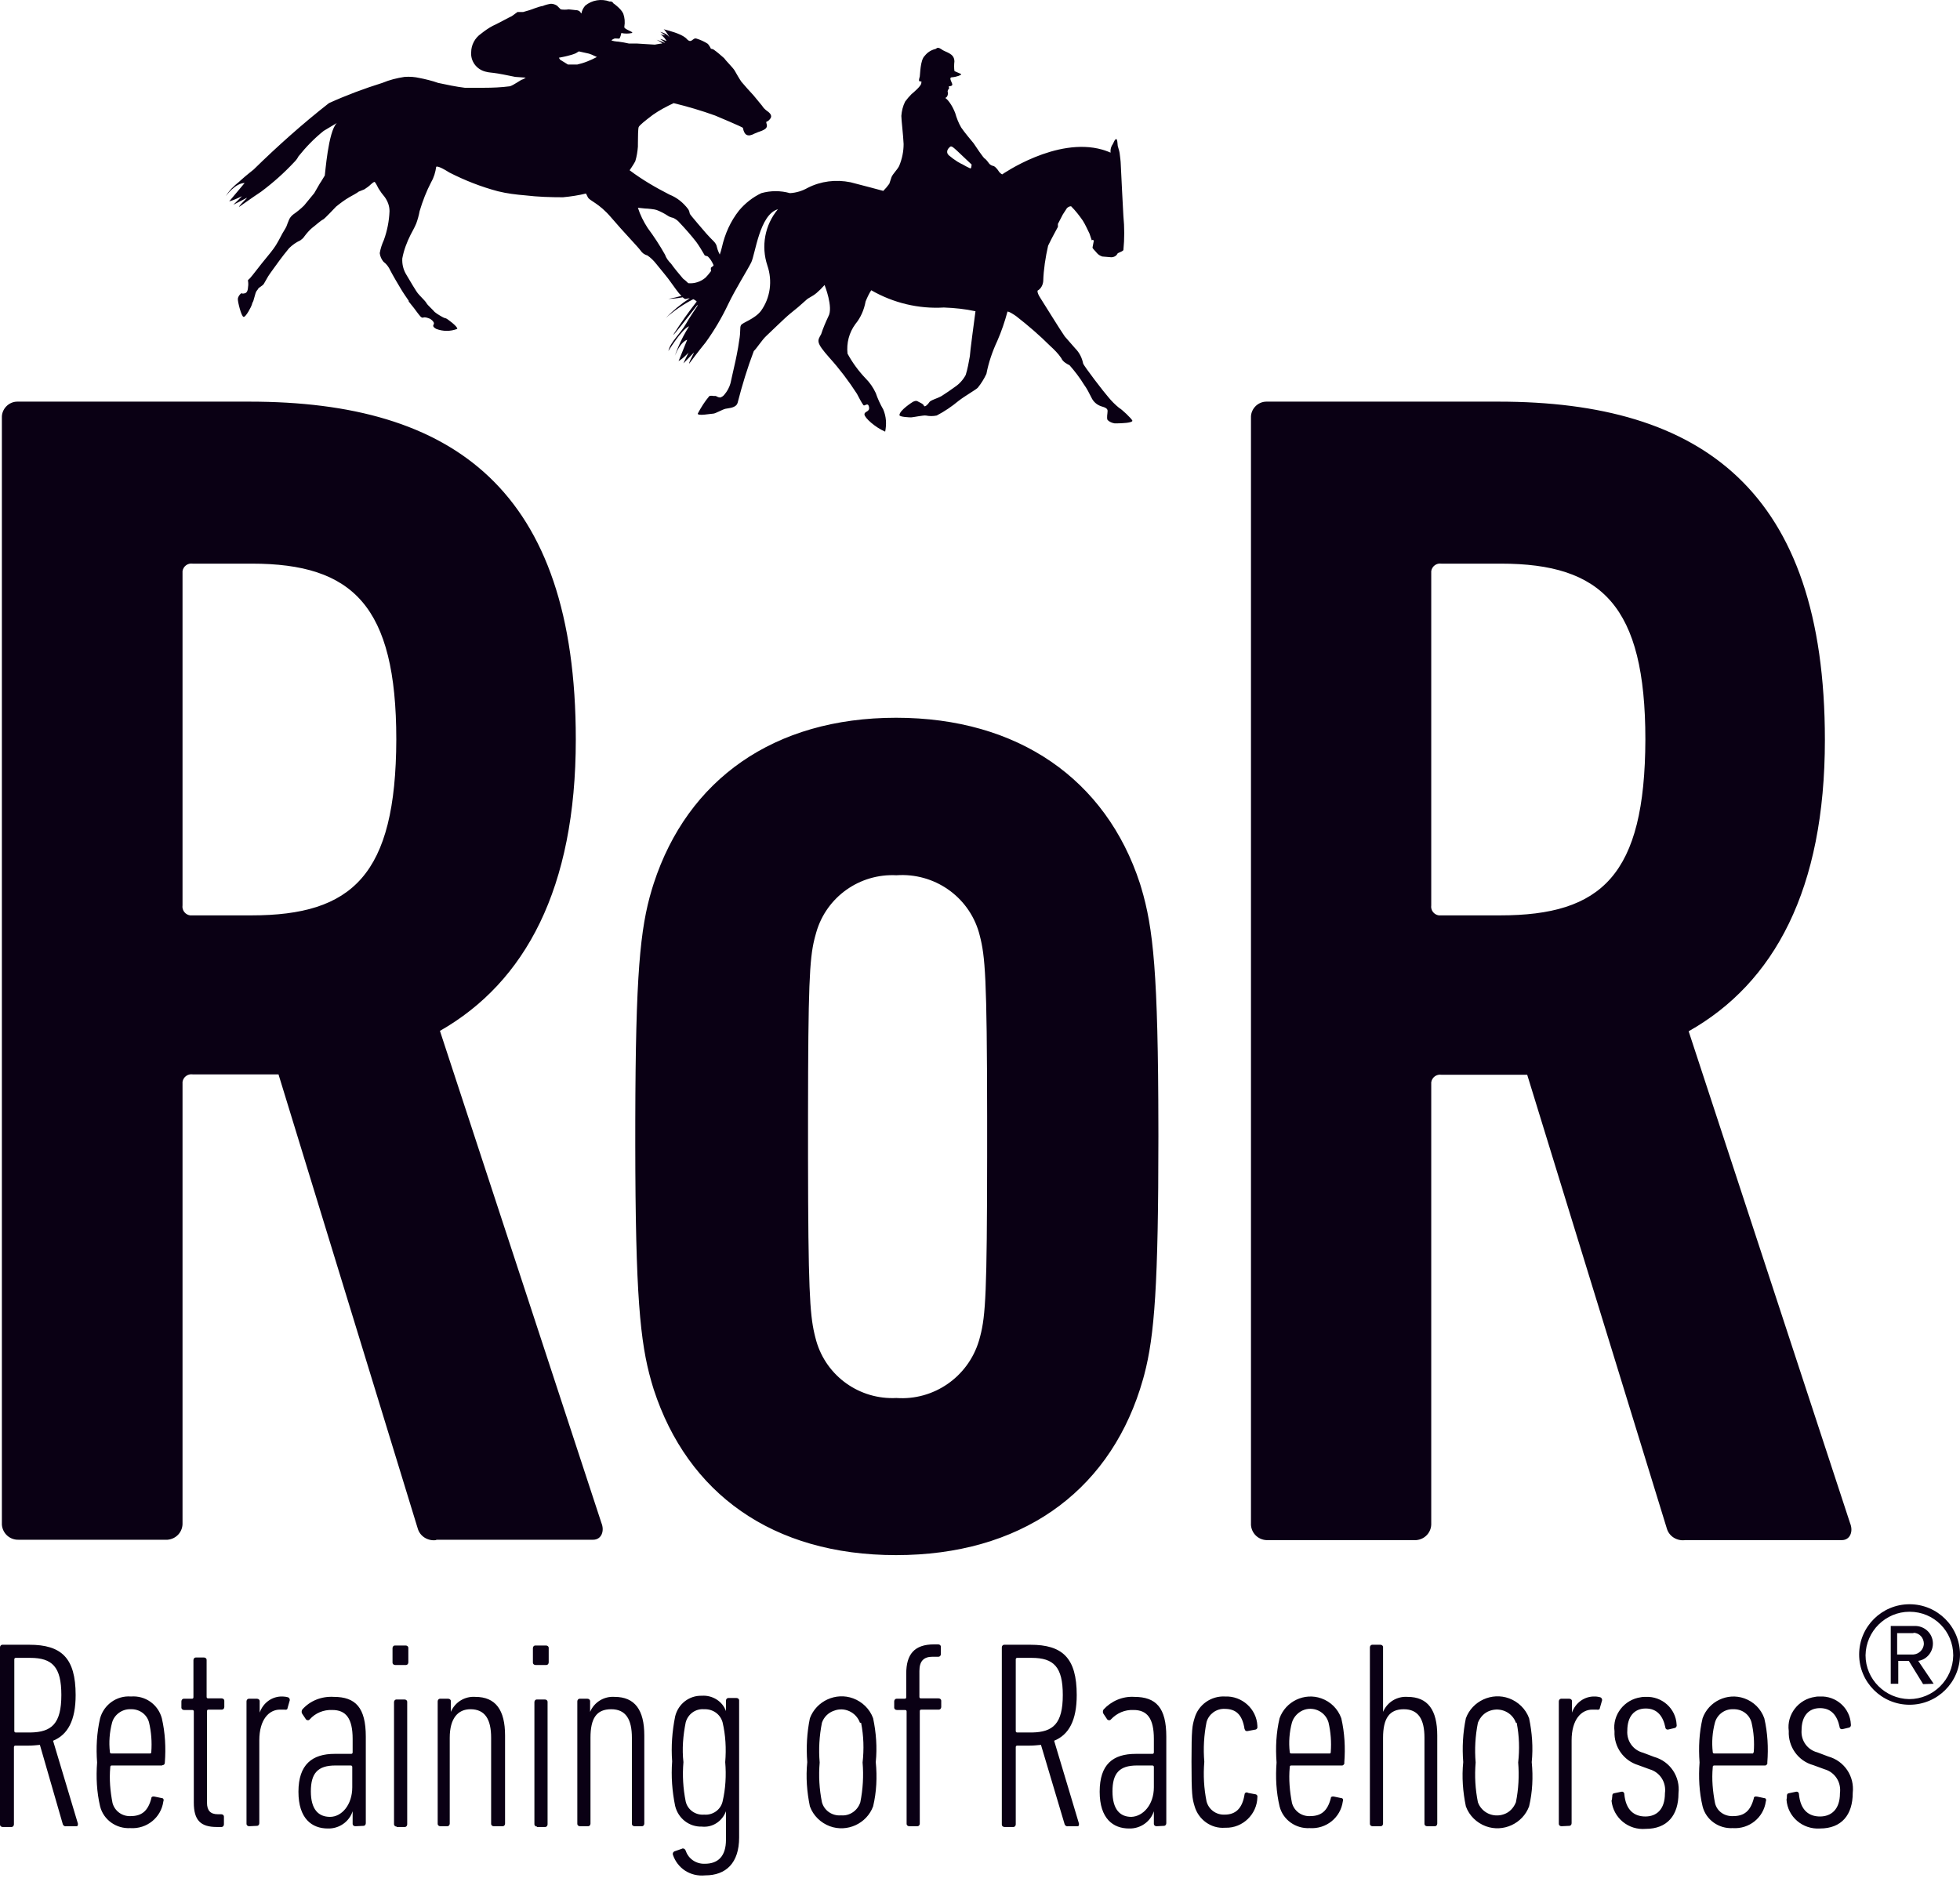 <?xml version="1.0" encoding="UTF-8"?>
<svg width="120px" height="115px" viewBox="0 0 120 115" version="1.1" xmlns="http://www.w3.org/2000/svg" xmlns:xlink="http://www.w3.org/1999/xlink">
    <title>RoR_logo/master</title>
    <g id="RaceShare_UI_design_Desktop" stroke="none" stroke-width="1" fill="none" fill-rule="evenodd">
        <g id="RaceShare_homepage" transform="translate(-684, -6403)" fill="#0A0014">
            <g id="RoR_logo/master" transform="translate(684, 6403)">
                <path d="M54.862,43.955 C62.35,43.955 67.719,47.744 69.793,54.105 L69.87,54.359 C70.607,56.819 70.911,59.583 70.921,69.094 L70.922,69.584 C70.922,78.669 70.686,81.81 70.054,84.198 L69.983,84.456 C69.923,84.669 69.86,84.877 69.793,85.085 C67.742,91.446 62.442,95.235 54.862,95.235 C47.281,95.235 42.097,91.446 40.023,85.085 C39.997,85.002 39.972,84.919 39.947,84.835 L39.873,84.584 C39.188,82.18 38.904,79.29 38.894,70.096 L38.895,68.639 C38.913,59.672 39.19,56.876 39.904,54.487 L39.983,54.232 C39.996,54.19 40.009,54.148 40.023,54.105 C42.097,47.744 47.373,43.955 54.862,43.955 Z M15.276,24.596 C27.765,24.596 35.253,29.993 35.253,45.287 C35.253,54.404 32.166,60.145 26.935,63.131 L36.82,93.26 C37.028,93.765 36.82,94.293 36.313,94.293 L26.705,94.293 L26.705,94.316 C26.198,94.385 25.714,94.087 25.576,93.605 L17.051,65.794 L11.797,65.794 C11.498,65.749 11.221,65.955 11.175,66.254 L11.175,93.26 C11.198,93.788 10.806,94.248 10.253,94.293 L1.152,94.293 C0.622,94.316 0.161,93.926 0.115,93.375 L0.115,25.583 C0.092,25.055 0.53,24.596 1.06,24.596 L15.276,24.596 Z M91.751,24.596 C104.194,24.596 111.728,30.039 111.728,45.31 C111.728,54.45 108.641,60.191 103.387,63.154 L113.272,93.283 C113.479,93.788 113.272,94.316 112.765,94.316 L103.18,94.316 C102.673,94.385 102.189,94.087 102.051,93.605 L93.502,65.817 L88.249,65.817 C87.949,65.771 87.673,65.978 87.627,66.277 L87.627,93.283 C87.65,93.811 87.258,94.271 86.705,94.316 L77.627,94.316 C77.097,94.339 76.636,93.949 76.59,93.398 L76.59,25.583 C76.567,25.055 77.005,24.596 77.535,24.596 L91.751,24.596 Z M54.885,53.6 C52.627,53.485 50.599,54.932 49.977,57.091 C49.946,57.196 49.918,57.298 49.891,57.402 L49.859,57.528 C49.56,58.755 49.478,60.392 49.471,68.324 L49.471,70.889 C49.48,78.821 49.578,80.458 49.865,81.685 L49.895,81.811 L49.927,81.935 C49.943,81.997 49.96,82.059 49.977,82.122 C50.599,84.281 52.627,85.728 54.885,85.613 C57.166,85.774 59.263,84.327 59.931,82.122 C59.943,82.08 59.955,82.039 59.967,81.997 L60.017,81.811 C60.342,80.563 60.43,79.094 60.437,70.889 L60.437,68.324 C60.428,59.845 60.316,58.559 59.981,57.278 L59.948,57.153 C59.942,57.133 59.937,57.112 59.931,57.091 C59.286,54.886 57.189,53.439 54.885,53.6 Z M11.175,34.976 L11.175,55.437 C11.129,55.736 11.336,56.012 11.636,56.057 L15.392,56.057 C21.567,56.057 24.24,53.6 24.263,45.287 C24.263,37.089 21.59,34.517 15.415,34.517 L11.797,34.517 C11.498,34.471 11.221,34.677 11.175,34.976 Z M87.627,34.976 L87.627,55.437 C87.581,55.736 87.788,56.012 88.088,56.057 L91.843,56.057 C98.065,56.057 100.714,53.6 100.737,45.287 C100.737,37.089 98.065,34.517 91.889,34.517 L88.249,34.517 C87.949,34.471 87.673,34.677 87.627,34.976 Z M35.829,0.345 C36.244,0.001 36.82,-0.091 37.327,0.093 C37.419,0.07 37.512,0.116 37.558,0.208 C37.558,0.208 37.696,0.299 37.765,0.368 C37.926,0.506 38.065,0.644 38.157,0.828 C38.249,1.08 38.272,1.356 38.226,1.631 C38.157,1.792 38.848,1.953 38.687,2.022 C38.479,2.068 38.249,2.068 38.041,2.022 C38.041,2.022 37.972,2.366 37.903,2.366 C37.834,2.366 37.65,2.343 37.604,2.366 C37.558,2.389 37.465,2.435 37.442,2.458 C37.419,2.504 37.765,2.55 37.857,2.55 C38.065,2.573 38.295,2.619 38.502,2.665 L38.502,2.665 L38.986,2.665 L40.092,2.734 C40.092,2.734 40.438,2.665 40.53,2.665 C40.622,2.665 40.207,2.435 40.207,2.435 C40.207,2.435 40.599,2.573 40.691,2.619 C40.783,2.665 40.576,2.481 40.415,2.389 C40.553,2.412 40.668,2.458 40.783,2.504 C40.876,2.55 40.553,2.137 40.438,2.114 C40.323,2.091 40.668,2.137 40.737,2.183 C40.645,2.091 40.53,2.022 40.415,1.953 C40.645,1.999 40.876,2.114 41.014,2.32 C40.91,2.165 40.781,1.933 40.674,1.826 L40.63,1.791 L40.688,1.806 C40.964,1.879 41.647,2.055 41.958,2.303 L42.028,2.366 C42.35,2.734 42.396,2.274 42.65,2.366 C42.88,2.435 43.134,2.55 43.341,2.688 C43.41,2.78 43.479,2.871 43.525,2.986 C43.571,2.986 43.641,3.009 43.687,3.032 C43.917,3.193 44.124,3.377 44.332,3.56 C44.401,3.675 44.885,4.157 44.977,4.318 C45.069,4.479 45.276,4.846 45.392,5.007 C45.622,5.283 45.876,5.558 46.129,5.834 C46.244,5.972 46.567,6.362 46.659,6.477 C46.728,6.592 46.82,6.684 46.935,6.775 C47.028,6.844 47.327,7.028 47.166,7.258 C47.005,7.487 46.912,7.418 46.912,7.487 C46.912,7.556 47.005,7.694 46.912,7.832 C46.82,7.97 46.429,8.084 46.429,8.084 L46.429,8.084 L46.152,8.199 C46.083,8.245 45.991,8.268 45.899,8.291 C45.783,8.291 45.576,8.314 45.484,7.832 C45.484,7.786 43.779,7.074 43.779,7.074 C42.949,6.775 42.097,6.523 41.244,6.316 C40.806,6.523 40.369,6.752 39.977,7.028 C39.493,7.395 39.147,7.671 39.101,7.786 C39.065,7.878 39.057,8.411 39.056,8.761 L39.055,8.98 C39.032,9.279 38.986,9.577 38.894,9.876 C38.802,10.059 38.548,10.427 38.548,10.427 C39.309,11.001 40.138,11.483 40.991,11.919 C41.452,12.103 41.82,12.402 42.12,12.792 C42.189,12.884 42.212,12.976 42.235,13.091 C42.235,13.137 43.111,14.147 43.249,14.308 C43.387,14.469 43.618,14.698 43.687,14.767 C43.802,14.882 43.871,14.997 43.894,15.135 C43.94,15.341 44.032,15.525 44.124,15.709 L44.066,15.59 C44.117,15.449 44.159,15.304 44.194,15.158 C44.378,14.331 44.724,13.55 45.253,12.884 C45.622,12.448 46.083,12.08 46.613,11.828 C47.189,11.667 47.788,11.667 48.364,11.828 C48.756,11.805 49.124,11.69 49.447,11.506 C50.253,11.093 51.175,10.978 52.074,11.162 C52.627,11.299 54.078,11.69 54.078,11.69 C54.217,11.552 54.332,11.414 54.447,11.254 C54.493,11.116 54.539,10.978 54.585,10.84 C54.677,10.633 54.908,10.427 55.046,10.174 C55.23,9.738 55.323,9.279 55.323,8.819 C55.3,8.268 55.184,7.35 55.184,7.097 C55.207,6.798 55.276,6.5 55.415,6.224 C55.53,6.064 55.668,5.903 55.806,5.765 C55.945,5.65 56.382,5.283 56.406,5.099 C56.429,4.915 56.406,5.007 56.313,4.984 C56.221,4.961 56.29,4.778 56.313,4.686 C56.336,4.594 56.336,3.675 56.613,3.423 C56.774,3.216 56.982,3.078 57.235,3.009 C57.35,3.009 57.35,2.826 57.627,3.009 C57.88,3.216 58.433,3.239 58.433,3.767 C58.41,3.951 58.41,4.157 58.433,4.341 C58.456,4.387 58.825,4.502 58.848,4.548 C58.871,4.594 58.571,4.709 58.295,4.732 C58.018,4.732 58.364,5.122 58.295,5.214 C58.226,5.306 58.088,5.26 58.088,5.306 C58.088,5.352 58.134,5.398 58.088,5.443 C58.041,5.489 58.018,5.558 58.018,5.604 C58.041,5.673 58.041,5.765 58.018,5.834 C57.995,5.903 57.949,5.972 57.88,5.995 C57.857,5.995 57.995,6.064 58.134,6.27 C58.272,6.454 58.387,6.684 58.479,6.913 C58.571,7.235 58.687,7.533 58.848,7.809 C59.032,8.084 59.493,8.636 59.608,8.773 C59.7,8.911 60.23,9.715 60.3,9.715 C60.415,9.807 60.484,9.922 60.576,10.036 C60.645,10.105 60.737,10.151 60.853,10.174 C60.945,10.22 61.083,10.381 61.152,10.496 C61.198,10.565 61.267,10.633 61.359,10.679 C61.359,10.679 64.677,8.36 67.488,9.164 C67.596,9.194 67.714,9.235 67.828,9.279 L67.995,9.347 L67.99,9.237 C67.994,9.091 68.041,8.948 68.134,8.819 C68.433,8.13 68.41,8.819 68.433,8.934 C68.456,9.049 68.525,9.21 68.548,9.37 C68.571,9.531 68.618,9.922 68.618,10.059 C68.618,10.197 68.779,13.228 68.779,13.228 C68.848,13.917 68.848,14.629 68.779,15.318 C68.687,15.433 68.41,15.479 68.41,15.548 C68.355,15.658 68.241,15.724 68.126,15.746 L68.041,15.755 L67.488,15.709 C67.35,15.663 67.235,15.594 67.143,15.479 C67.097,15.41 66.889,15.226 66.889,15.158 C66.912,15.02 66.935,14.905 66.959,14.79 C66.982,14.767 66.959,14.721 66.935,14.698 C66.918,14.681 66.888,14.69 66.864,14.705 L66.843,14.721 L66.705,14.308 C66.567,14.032 66.452,13.757 66.29,13.504 C66.083,13.206 65.853,12.907 65.576,12.631 C65.484,12.631 65.392,12.677 65.323,12.746 C65.276,12.815 65.069,13.137 65.069,13.137 C65.069,13.137 64.905,13.463 64.804,13.649 L64.77,13.711 L64.77,13.894 C64.77,13.894 64.634,14.142 64.484,14.427 L64.37,14.644 C64.295,14.79 64.223,14.931 64.171,15.043 C64.009,15.755 63.894,16.489 63.871,17.224 C63.848,17.454 63.733,17.684 63.525,17.798 C63.525,17.798 63.479,17.913 63.687,18.235 C63.882,18.538 64.942,20.255 65.175,20.581 L65.207,20.623 L65.829,21.335 C66.083,21.588 66.244,21.909 66.313,22.254 C66.336,22.391 67.627,24.068 67.857,24.32 C68.065,24.573 68.272,24.78 68.525,24.986 C68.641,25.032 69.286,25.629 69.332,25.767 C69.313,25.901 68.685,25.923 68.383,25.927 L68.249,25.928 C68.088,25.905 67.926,25.836 67.811,25.721 C67.742,25.583 67.811,25.331 67.811,25.17 C67.811,25.032 67.719,24.963 67.396,24.872 C67.143,24.78 66.935,24.596 66.82,24.343 C66.682,24.068 66.544,23.792 66.359,23.54 C66.106,23.126 65.806,22.736 65.484,22.368 C65.346,22.299 65.069,22.162 64.977,21.932 C64.793,21.656 64.539,21.404 64.286,21.174 C63.641,20.531 62.949,19.934 62.212,19.36 C61.751,19.039 61.682,19.084 61.682,19.084 C61.521,19.682 61.313,20.302 61.06,20.876 C60.76,21.519 60.53,22.185 60.392,22.897 C60.253,23.195 60.069,23.494 59.862,23.746 C59.724,23.884 59.101,24.229 58.687,24.55 C58.272,24.894 57.834,25.193 57.35,25.446 C57.12,25.492 56.912,25.492 56.682,25.446 C56.544,25.423 55.876,25.56 55.783,25.56 C55.691,25.56 55.069,25.537 55.069,25.423 C55.069,25.124 55.876,24.619 55.876,24.619 C55.876,24.619 56.06,24.504 56.175,24.573 C56.29,24.642 56.544,24.734 56.567,24.849 C56.613,24.963 56.82,24.757 56.889,24.642 C56.959,24.504 57.373,24.412 57.65,24.251 C57.903,24.091 58.272,23.838 58.456,23.7 C58.733,23.517 58.963,23.264 59.124,22.965 C59.24,22.598 59.309,22.208 59.378,21.817 C59.378,21.629 59.664,19.506 59.715,19.121 L59.724,19.061 C59.101,18.924 58.433,18.855 57.788,18.832 C56.244,18.924 54.7,18.556 53.341,17.775 C53.203,17.982 53.088,18.235 52.995,18.464 C52.903,18.97 52.696,19.452 52.373,19.842 C51.982,20.37 51.82,21.013 51.889,21.656 C52.189,22.208 52.558,22.713 52.995,23.172 C53.249,23.425 53.456,23.723 53.618,24.068 C53.733,24.412 53.894,24.757 54.078,25.078 C54.263,25.515 54.286,25.974 54.194,26.433 C53.594,26.181 52.926,25.583 52.926,25.377 C52.926,25.17 53.272,25.239 53.203,24.917 C53.134,24.596 52.926,24.917 52.857,24.803 C52.765,24.688 52.558,24.297 52.465,24.114 C51.959,23.333 51.406,22.598 50.783,21.909 C49.931,20.945 50.046,20.876 50.276,20.462 C50.392,20.095 50.553,19.727 50.714,19.383 C51.037,18.832 50.484,17.454 50.484,17.454 C50.323,17.638 50.161,17.798 50,17.936 C49.7,18.189 49.516,18.212 49.332,18.396 C49.032,18.671 48.71,18.947 48.387,19.199 C48.018,19.498 47.166,20.347 46.912,20.577 C46.659,20.807 46.313,21.358 46.152,21.496 C45.76,22.529 45.438,23.586 45.161,24.665 C45.069,24.986 44.631,24.986 44.424,25.032 C44.217,25.078 43.802,25.331 43.664,25.331 C43.525,25.331 42.719,25.492 42.719,25.331 C42.926,24.94 43.157,24.573 43.433,24.251 C43.495,24.236 43.546,24.231 43.6,24.236 L43.687,24.251 L43.825,24.251 C43.894,24.274 43.963,24.343 44.101,24.343 C44.217,24.297 44.286,24.251 44.355,24.16 C44.516,23.976 44.654,23.723 44.724,23.471 C44.738,23.372 44.889,22.76 45.032,22.093 L45.107,21.728 C45.168,21.423 45.221,21.124 45.253,20.876 C45.369,20.233 45.276,20.072 45.369,19.911 C45.461,19.75 46.198,19.544 46.59,19.039 C47.166,18.235 47.304,17.201 46.982,16.26 C46.59,15.089 46.82,13.78 47.627,12.815 C46.498,13.137 46.244,15.571 45.991,16.076 C45.737,16.581 45.023,17.707 44.585,18.625 C44.194,19.452 43.733,20.233 43.203,20.968 C42.788,21.473 42.189,22.277 42.189,22.277 C42.189,22.178 42.337,21.896 42.425,21.726 L42.475,21.624 C42.488,21.597 42.491,21.585 42.48,21.594 L42.465,21.611 L41.843,22.254 C41.889,22.116 42.258,21.404 42.143,21.611 C42.005,21.748 41.866,21.886 41.709,22.005 L41.544,22.116 L42.074,20.807 C41.712,20.938 41.455,21.456 41.338,21.741 L41.313,21.804 L41.388,21.591 C41.558,21.142 41.76,20.711 42.001,20.292 L42.189,19.98 C41.728,20.164 40.922,21.496 40.922,21.496 C41.037,20.945 41.659,20.439 42.005,19.819 C42.192,19.495 42.481,19.056 42.707,18.723 C42.7,18.703 42.701,18.685 42.705,18.667 C42.169,19.357 41.192,20.605 41.23,20.491 L41.244,20.462 C41.684,19.776 42.155,19.106 42.658,18.465 C42.583,18.394 42.496,18.337 42.396,18.304 L42.444,18.323 C41.835,18.637 41.263,19.028 40.76,19.475 C41.205,19.016 41.693,18.612 42.225,18.269 C42.159,18.267 42.09,18.279 42.028,18.304 C41.951,18.334 41.875,18.284 41.799,18.206 C41.511,18.261 41.219,18.294 40.922,18.304 C41.192,18.257 41.459,18.195 41.721,18.12 L41.682,18.074 C41.521,17.936 41.267,17.546 41.06,17.27 C40.945,17.087 40.369,16.398 40.184,16.168 C40.023,15.961 39.839,15.778 39.631,15.64 C39.447,15.594 39.309,15.479 39.217,15.341 C39.055,15.112 38.18,14.216 37.419,13.32 C36.659,12.425 36.106,12.31 35.991,12.08 L35.991,12.08 L35.876,11.851 C35.415,11.965 34.954,12.034 34.47,12.08 C33.71,12.08 32.926,12.057 32.166,11.965 C31.613,11.919 31.037,11.851 30.484,11.713 C29.447,11.437 28.456,11.047 27.512,10.565 C26.751,10.082 26.705,10.22 26.705,10.22 C26.659,10.542 26.567,10.863 26.406,11.139 C26.106,11.713 25.876,12.31 25.691,12.93 C25.645,13.183 25.576,13.435 25.484,13.688 C25.369,13.963 25.23,14.193 25.138,14.377 C24.908,14.836 24.724,15.318 24.631,15.823 C24.608,16.191 24.7,16.535 24.885,16.834 C25.115,17.224 25.507,17.89 25.599,17.982 C25.668,18.074 26.014,18.418 26.06,18.487 L26.06,18.487 L26.152,18.625 C26.182,18.665 26.262,18.746 26.348,18.832 L26.513,18.998 C26.562,19.047 26.6,19.088 26.613,19.107 L26.613,19.107 L26.758,19.215 C26.859,19.283 26.966,19.345 27.074,19.406 C27.143,19.452 27.212,19.475 27.304,19.498 C27.35,19.498 28.041,20.003 27.995,20.141 C27.581,20.302 27.12,20.302 26.705,20.141 C26.382,19.957 26.59,19.888 26.567,19.796 C26.567,19.704 26.406,19.544 26.267,19.498 C26.129,19.452 26.014,19.406 25.899,19.452 C25.783,19.475 25.691,19.314 25.576,19.176 C25.484,19.039 25.23,18.717 25.023,18.464 L25.023,18.464 L25.023,18.418 C25.023,18.418 24.654,17.89 24.539,17.684 C24.424,17.5 24.009,16.788 23.894,16.558 C23.802,16.352 23.664,16.168 23.479,16.03 C23.364,15.892 23.272,15.709 23.249,15.502 C23.295,15.226 23.387,14.951 23.502,14.698 C23.71,14.124 23.825,13.527 23.848,12.93 C23.848,12.608 23.733,12.31 23.548,12.057 C23.41,11.897 23.295,11.736 23.18,11.552 C23.111,11.414 22.972,11.139 22.926,11.139 C22.88,11.139 22.742,11.254 22.696,11.299 C22.581,11.414 22.442,11.506 22.304,11.598 L22.304,11.598 L21.959,11.736 C21.889,11.805 21.544,11.988 21.382,12.08 C21.106,12.241 20.829,12.448 20.576,12.654 C20.438,12.792 19.931,13.343 19.793,13.435 C19.631,13.504 19.263,13.849 19.101,13.963 C18.94,14.101 18.779,14.285 18.641,14.469 C18.571,14.583 18.479,14.652 18.387,14.721 C18.134,14.836 17.903,14.997 17.696,15.203 C17.488,15.456 17.235,15.778 17.12,15.938 C17.005,16.099 16.498,16.788 16.429,16.903 C16.359,17.018 16.221,17.27 16.152,17.385 C16.083,17.5 15.829,17.615 15.806,17.684 C15.783,17.752 15.691,17.798 15.645,17.959 C15.599,18.12 15.553,18.281 15.553,18.281 L15.553,18.281 L15.507,18.441 C15.461,18.51 15.438,18.579 15.415,18.671 C15.415,18.717 15.046,19.452 14.908,19.406 C14.77,19.36 14.562,18.51 14.562,18.327 C14.562,18.189 14.654,18.051 14.77,17.959 C14.839,17.959 14.816,18.005 15,17.959 C15.184,17.913 15.184,17.592 15.184,17.592 C15.207,17.454 15.207,17.339 15.184,17.201 C15.161,17.132 15.253,17.109 15.323,17.018 C15.415,16.926 16.06,16.076 16.221,15.892 C16.382,15.709 16.797,15.18 16.843,15.089 C16.912,14.997 17.005,14.813 17.051,14.744 L17.051,14.744 L17.235,14.4 C17.258,14.331 17.488,13.986 17.535,13.871 C17.581,13.757 17.65,13.55 17.696,13.458 C17.742,13.343 17.834,13.228 17.949,13.137 C18.18,12.976 18.41,12.792 18.618,12.585 L18.618,12.585 L19.24,11.828 C19.355,11.644 19.47,11.414 19.585,11.231 C19.7,11.07 19.793,10.886 19.885,10.748 C19.908,10.679 20.092,8.038 20.622,7.533 L20.622,7.533 L19.816,8.016 C19.24,8.475 18.733,9.003 18.272,9.577 C18.203,9.715 18.111,9.83 18.018,9.922 C17.396,10.588 16.728,11.185 15.991,11.736 C15.696,11.932 15.329,12.186 15.051,12.382 L14.861,12.515 C14.721,12.614 14.631,12.677 14.631,12.677 C14.677,12.517 15.253,12.034 15.092,12.126 L15.092,12.126 L14.286,12.54 C14.378,12.448 14.954,11.897 14.77,12.034 C14.539,12.149 14.286,12.264 14.032,12.333 L14.032,12.333 L14.977,11.208 C14.401,11.208 13.825,12.011 13.825,12.011 C14.032,11.667 14.309,11.391 14.631,11.139 L14.631,11.139 L14.755,11.026 C15.084,10.73 15.407,10.483 15.53,10.381 C16.982,8.957 18.525,7.579 20.138,6.316 C21.198,5.834 22.304,5.421 23.41,5.076 C23.848,4.892 24.309,4.778 24.77,4.709 C25.092,4.686 25.392,4.709 25.691,4.778 C25.945,4.823 26.521,4.961 26.82,5.076 C27.35,5.191 27.903,5.306 28.456,5.375 L28.456,5.375 L29.631,5.375 C30.161,5.375 30.691,5.352 31.221,5.283 C31.452,5.214 31.912,4.869 31.982,4.869 C32.051,4.846 32.12,4.8 32.189,4.755 L32.189,4.755 L31.544,4.709 C31.406,4.686 30.899,4.571 30.484,4.502 C30.069,4.433 29.977,4.456 29.724,4.387 C29.171,4.249 28.802,3.744 28.848,3.193 C28.848,2.757 29.078,2.32 29.447,2.068 C29.677,1.884 29.908,1.723 30.161,1.585 C30.3,1.539 31.221,1.034 31.336,0.988 L31.336,0.988 L31.682,0.736 L31.682,0.736 L32.028,0.736 C32.281,0.667 32.512,0.598 32.742,0.506 C32.926,0.437 33.157,0.368 33.226,0.368 C33.387,0.299 33.571,0.253 33.733,0.231 C33.871,0.231 33.986,0.276 34.101,0.345 L34.101,0.345 L34.332,0.575 C34.493,0.598 34.654,0.598 34.816,0.575 C34.908,0.575 35.207,0.621 35.253,0.621 C35.346,0.621 35.415,0.644 35.484,0.69 L35.484,0.69 L35.599,0.828 C35.622,0.644 35.714,0.483 35.829,0.345 Z M39.055,12.723 C39.194,13.16 39.401,13.573 39.654,13.963 C40.046,14.492 40.392,15.02 40.714,15.594 C40.783,15.801 40.922,15.984 41.083,16.145 C41.313,16.466 41.567,16.765 41.82,17.064 C41.928,17.144 42.036,17.24 42.139,17.343 C42.519,17.38 42.912,17.251 43.203,16.995 C43.323,16.869 43.435,16.735 43.538,16.593 C43.519,16.529 43.515,16.461 43.525,16.398 C43.548,16.352 43.687,16.306 43.687,16.237 C43.594,16.03 43.502,15.869 43.341,15.709 C43.249,15.663 43.134,15.663 43.134,15.617 C42.972,15.341 42.811,15.066 42.627,14.813 C42.304,14.4 41.959,14.009 41.59,13.619 C41.498,13.504 41.359,13.412 41.221,13.343 C41.106,13.32 40.968,13.274 40.876,13.206 C40.668,13.068 40.438,12.953 40.207,12.861 C40.092,12.815 39.631,12.769 39.493,12.769 L39.493,12.769 Z M58.224,8.966 L58.18,8.98 C58.088,9.049 57.857,9.279 58.088,9.508 C58.249,9.646 58.433,9.784 58.618,9.899 C58.71,9.945 58.802,10.013 58.917,10.059 C59.078,10.151 59.24,10.243 59.401,10.312 C59.48,10.332 59.474,10.132 59.486,10.089 L59.493,10.082 L58.571,9.21 C58.489,9.144 58.372,9.02 58.278,8.979 L58.224,8.966 Z M35.438,3.147 L35.253,3.262 C35.092,3.331 34.931,3.377 34.747,3.423 C34.585,3.469 34.194,3.537 34.217,3.537 C34.24,3.56 34.286,3.652 34.286,3.652 L34.286,3.652 L34.77,3.951 L35.346,3.951 C35.76,3.859 36.152,3.698 36.544,3.491 L36.544,3.491 L36.221,3.343 L36.221,3.343 L36.06,3.285 L35.438,3.147 Z M4.032,111.838 C3.963,111.861 3.871,111.793 3.848,111.724 L2.442,106.855 C2.212,106.878 1.982,106.901 1.751,106.901 L0.945,106.901 C0.899,106.901 0.853,106.924 0.853,106.993 C0.853,106.993 0.853,106.993 0.853,107.016 L0.853,111.724 C0.853,111.815 0.783,111.884 0.714,111.884 C0.714,111.884 0.714,111.884 0.691,111.884 L0.161,111.884 C0.069,111.884 0,111.815 0,111.747 C0,111.747 0,111.747 0,111.724 L0,100.884 C0,100.792 0.069,100.724 0.138,100.724 C0.138,100.724 0.138,100.724 0.161,100.724 L1.797,100.724 C3.756,100.724 4.631,101.527 4.631,103.801 C4.631,105.362 4.147,106.235 3.249,106.603 L4.77,111.678 C4.77,111.77 4.77,111.838 4.677,111.838 L4.032,111.838 L4.032,111.838 Z M3.756,103.801 C3.756,102.078 3.203,101.527 1.843,101.527 L0.968,101.527 C0.922,101.527 0.876,101.55 0.876,101.619 C0.876,101.619 0.876,101.619 0.876,101.642 L0.876,106.005 C0.876,106.051 0.899,106.097 0.968,106.097 C0.968,106.097 0.968,106.097 0.991,106.097 L1.866,106.097 C3.157,106.074 3.756,105.569 3.756,103.801 Z M9.908,108.118 L6.843,108.118 C6.797,108.118 6.751,108.141 6.751,108.21 C6.751,108.21 6.751,108.21 6.751,108.233 C6.682,108.968 6.751,109.703 6.889,110.415 C7.028,110.92 7.488,111.241 7.995,111.218 C8.664,111.218 9.055,110.92 9.263,110.139 C9.263,110.024 9.355,110.001 9.47,110.024 L9.908,110.116 C10,110.116 10.046,110.208 10,110.323 C9.862,111.31 8.986,112.022 7.972,111.953 C7.12,111.999 6.336,111.448 6.129,110.621 C5.922,109.749 5.876,108.83 5.945,107.934 C5.876,107.039 5.922,106.12 6.129,105.225 C6.359,104.398 7.143,103.824 8.018,103.893 C8.894,103.824 9.677,104.375 9.908,105.225 C10.115,106.12 10.161,107.039 10.092,107.934 C10.092,108.026 10.046,108.095 9.954,108.095 C9.931,108.118 9.908,108.118 9.908,108.118 Z M9.263,107.291 C9.309,106.671 9.263,106.074 9.124,105.477 C8.986,104.972 8.525,104.651 7.995,104.673 C7.488,104.651 7.005,104.995 6.866,105.477 C6.705,106.074 6.659,106.694 6.728,107.291 C6.728,107.337 6.751,107.383 6.82,107.383 C6.82,107.383 6.82,107.383 6.843,107.383 L9.171,107.383 C9.24,107.383 9.263,107.36 9.263,107.291 Z M13.272,111.884 C12.281,111.884 11.866,111.471 11.866,110.392 L11.866,104.811 C11.866,104.765 11.843,104.719 11.774,104.719 C11.774,104.719 11.774,104.719 11.751,104.719 L11.267,104.719 C11.175,104.719 11.106,104.651 11.106,104.582 C11.106,104.582 11.106,104.582 11.106,104.559 L11.106,104.191 C11.106,104.099 11.175,104.03 11.244,104.03 C11.244,104.03 11.244,104.03 11.267,104.03 L11.751,104.03 C11.797,104.03 11.843,104.008 11.843,103.939 C11.843,103.939 11.843,103.939 11.843,103.916 L11.843,101.665 C11.843,101.573 11.912,101.504 11.982,101.504 C11.982,101.504 11.982,101.504 12.005,101.504 L12.488,101.504 C12.581,101.504 12.65,101.573 12.65,101.642 C12.65,101.642 12.65,101.642 12.65,101.665 L12.65,103.916 C12.65,103.962 12.673,104.008 12.742,104.008 C12.742,104.008 12.742,104.008 12.765,104.008 L13.571,104.008 C13.664,104.008 13.733,104.076 13.733,104.145 C13.733,104.145 13.733,104.145 13.733,104.168 L13.733,104.536 C13.733,104.628 13.664,104.696 13.594,104.696 C13.594,104.696 13.594,104.696 13.571,104.696 L12.765,104.696 C12.719,104.696 12.673,104.719 12.673,104.788 C12.673,104.788 12.673,104.788 12.673,104.811 L12.673,110.392 C12.673,110.874 12.88,111.104 13.341,111.104 L13.548,111.104 C13.641,111.104 13.71,111.172 13.71,111.241 C13.71,111.241 13.71,111.241 13.71,111.264 L13.71,111.724 C13.71,111.815 13.641,111.884 13.571,111.884 C13.571,111.884 13.571,111.884 13.548,111.884 L13.272,111.884 L13.272,111.884 Z M15.253,111.838 C15.161,111.838 15.092,111.77 15.092,111.701 C15.092,111.701 15.092,111.701 15.092,111.678 L15.092,104.191 C15.092,104.099 15.161,104.03 15.23,104.03 C15.23,104.03 15.23,104.03 15.253,104.03 L15.737,104.03 C15.829,104.03 15.899,104.099 15.899,104.168 C15.899,104.168 15.899,104.168 15.899,104.191 L15.899,104.88 L15.899,104.88 C16.106,104.283 16.659,103.87 17.304,103.893 C17.419,103.893 17.535,103.916 17.627,103.939 C17.696,103.962 17.742,104.03 17.742,104.099 C17.742,104.099 17.742,104.122 17.742,104.122 L17.604,104.605 C17.604,104.696 17.512,104.719 17.396,104.696 C17.304,104.696 17.235,104.696 17.143,104.696 C16.475,104.696 15.876,105.294 15.876,106.58 L15.876,111.655 C15.876,111.747 15.806,111.815 15.737,111.815 C15.737,111.815 15.737,111.815 15.714,111.815 L15.253,111.838 Z M21.751,111.838 C21.659,111.838 21.59,111.77 21.59,111.701 C21.59,111.701 21.59,111.701 21.59,111.678 L21.59,110.92 L21.59,110.92 C21.382,111.563 20.76,111.999 20.069,111.976 C19.101,111.976 18.272,111.379 18.272,109.726 C18.272,108.049 19.124,107.406 20.484,107.406 L21.498,107.406 C21.544,107.406 21.59,107.383 21.59,107.314 C21.59,107.314 21.59,107.314 21.59,107.291 L21.59,106.488 C21.59,105.225 21.175,104.719 20.346,104.719 C19.816,104.696 19.309,104.903 18.963,105.294 C18.917,105.362 18.825,105.362 18.756,105.316 C18.756,105.316 18.733,105.294 18.733,105.294 L18.502,104.949 C18.456,104.88 18.456,104.788 18.502,104.696 C18.986,104.145 19.7,103.87 20.438,103.916 C21.774,103.916 22.396,104.582 22.396,106.35 L22.396,111.655 C22.396,111.747 22.327,111.815 22.258,111.815 C22.258,111.815 22.258,111.815 22.235,111.815 L21.751,111.838 L21.751,111.838 Z M21.567,109.45 L21.567,108.21 C21.567,108.164 21.544,108.118 21.475,108.118 C21.475,108.118 21.475,108.118 21.452,108.118 L20.53,108.118 C19.447,108.118 19.032,108.6 19.032,109.703 C19.032,110.805 19.493,111.264 20.207,111.264 C20.922,111.264 21.567,110.529 21.567,109.45 L21.567,109.45 Z M24.194,101.964 C24.101,101.964 24.032,101.895 24.032,101.826 C24.032,101.826 24.032,101.826 24.032,101.803 L24.032,100.93 C24.032,100.838 24.101,100.77 24.171,100.77 C24.171,100.77 24.171,100.77 24.194,100.77 L24.839,100.77 C24.931,100.77 25,100.838 25,100.907 C25,100.907 25,100.907 25,100.93 L25,101.803 C25,101.895 24.931,101.964 24.862,101.964 C24.862,101.964 24.862,101.964 24.839,101.964 L24.194,101.964 Z M24.286,111.861 C24.194,111.861 24.124,111.793 24.124,111.724 C24.124,111.724 24.124,111.724 24.124,111.701 L24.124,104.237 C24.124,104.145 24.194,104.076 24.263,104.076 C24.263,104.076 24.263,104.076 24.286,104.076 L24.77,104.076 C24.862,104.076 24.931,104.145 24.931,104.214 C24.931,104.214 24.931,104.214 24.931,104.237 L24.931,111.724 C24.931,111.815 24.862,111.884 24.793,111.884 C24.793,111.884 24.793,111.884 24.77,111.884 L24.286,111.884 L24.286,111.861 Z M30.23,111.838 C30.138,111.838 30.069,111.77 30.069,111.701 C30.069,111.701 30.069,111.701 30.069,111.678 L30.069,106.419 C30.069,105.294 29.7,104.673 28.802,104.673 C28.041,104.673 27.535,105.225 27.535,106.419 L27.535,111.678 C27.535,111.77 27.465,111.838 27.396,111.838 C27.396,111.838 27.396,111.838 27.373,111.838 L26.959,111.838 C26.866,111.838 26.797,111.77 26.797,111.701 C26.797,111.701 26.797,111.701 26.797,111.678 L26.797,104.191 C26.797,104.099 26.866,104.03 26.935,104.03 C26.935,104.03 26.935,104.03 26.959,104.03 L27.442,104.03 C27.535,104.03 27.604,104.099 27.604,104.168 C27.604,104.168 27.604,104.168 27.604,104.191 L27.604,104.834 L27.604,104.834 C27.857,104.237 28.456,103.87 29.101,103.916 C30.346,103.916 30.922,104.719 30.922,106.281 L30.922,111.678 C30.922,111.77 30.853,111.838 30.783,111.838 C30.783,111.838 30.783,111.838 30.76,111.838 L30.23,111.838 Z M32.788,101.964 C32.696,101.964 32.627,101.895 32.627,101.826 C32.627,101.826 32.627,101.826 32.627,101.803 L32.627,100.93 C32.627,100.838 32.696,100.77 32.765,100.77 C32.765,100.77 32.765,100.77 32.788,100.77 L33.433,100.77 C33.525,100.77 33.594,100.838 33.594,100.907 C33.594,100.907 33.594,100.907 33.594,100.93 L33.594,101.803 C33.594,101.895 33.525,101.964 33.456,101.964 C33.456,101.964 33.456,101.964 33.433,101.964 L32.788,101.964 Z M32.88,111.861 C32.788,111.861 32.719,111.793 32.719,111.724 C32.719,111.724 32.719,111.724 32.719,111.701 L32.719,104.237 C32.719,104.145 32.788,104.076 32.857,104.076 C32.857,104.076 32.857,104.076 32.88,104.076 L33.364,104.076 C33.456,104.076 33.525,104.145 33.525,104.214 C33.525,104.214 33.525,104.214 33.525,104.237 L33.525,111.724 C33.525,111.815 33.456,111.884 33.387,111.884 C33.387,111.884 33.387,111.884 33.364,111.884 L32.88,111.884 L32.88,111.861 Z M38.848,111.838 C38.756,111.838 38.687,111.77 38.687,111.701 C38.687,111.701 38.687,111.701 38.687,111.678 L38.687,106.419 C38.687,105.294 38.318,104.673 37.419,104.673 C36.521,104.673 36.152,105.225 36.152,106.419 L36.152,111.678 C36.152,111.77 36.083,111.838 36.014,111.838 C36.014,111.838 36.014,111.838 35.991,111.838 L35.507,111.838 C35.415,111.838 35.346,111.77 35.346,111.701 C35.346,111.701 35.346,111.701 35.346,111.678 L35.346,104.191 C35.346,104.099 35.415,104.03 35.484,104.03 C35.484,104.03 35.484,104.03 35.507,104.03 L35.968,104.03 C36.06,104.03 36.129,104.099 36.129,104.168 C36.129,104.168 36.129,104.168 36.129,104.191 L36.129,104.834 L36.129,104.834 C36.382,104.237 36.982,103.87 37.627,103.916 C38.871,103.916 39.447,104.719 39.447,106.281 L39.447,111.678 C39.447,111.77 39.378,111.838 39.309,111.838 C39.309,111.838 39.309,111.838 39.286,111.838 L38.848,111.838 Z M41.198,113.584 C41.175,113.515 41.198,113.423 41.29,113.377 L41.751,113.216 C41.82,113.17 41.912,113.216 41.959,113.285 C41.959,113.308 41.959,113.308 41.982,113.331 C42.143,113.836 42.627,114.158 43.157,114.135 C43.963,114.135 44.447,113.676 44.447,112.665 L44.447,110.92 L44.447,110.92 C44.217,111.54 43.618,111.93 42.972,111.861 C42.189,111.884 41.521,111.356 41.336,110.598 C41.152,109.703 41.083,108.784 41.152,107.866 C41.083,106.947 41.152,106.028 41.336,105.11 C41.521,104.352 42.189,103.824 42.972,103.847 C43.618,103.801 44.24,104.191 44.447,104.788 L44.447,104.788 L44.447,104.145 C44.447,104.053 44.516,103.985 44.585,103.985 C44.585,103.985 44.585,103.985 44.608,103.985 L45.092,103.985 C45.184,103.985 45.253,104.053 45.253,104.122 C45.253,104.122 45.253,104.122 45.253,104.145 L45.253,112.527 C45.253,114.089 44.447,114.847 43.18,114.847 C42.258,114.939 41.475,114.41 41.198,113.584 Z M44.24,110.323 C44.424,109.542 44.47,108.715 44.401,107.911 C44.47,107.085 44.424,106.258 44.24,105.477 C44.101,104.972 43.641,104.651 43.111,104.673 C42.581,104.628 42.12,104.972 41.982,105.477 C41.82,106.281 41.751,107.108 41.843,107.911 C41.774,108.715 41.82,109.519 41.982,110.323 C42.097,110.828 42.581,111.172 43.111,111.127 C43.641,111.172 44.124,110.828 44.24,110.323 L44.24,110.323 Z M53.456,110.621 C53.065,111.678 51.866,112.229 50.806,111.838 C50.253,111.632 49.793,111.195 49.585,110.621 C49.401,109.726 49.332,108.83 49.424,107.911 C49.355,107.016 49.401,106.12 49.585,105.225 C49.977,104.168 51.175,103.617 52.235,104.008 C52.788,104.214 53.249,104.651 53.456,105.225 C53.641,106.097 53.71,107.016 53.618,107.911 C53.71,108.83 53.664,109.749 53.456,110.621 Z M52.65,105.5 C52.419,104.857 51.705,104.513 51.06,104.765 C50.714,104.88 50.438,105.156 50.323,105.5 C50.161,106.304 50.115,107.131 50.184,107.934 C50.115,108.761 50.161,109.565 50.323,110.369 C50.461,110.874 50.945,111.218 51.498,111.172 C52.028,111.218 52.512,110.874 52.673,110.369 C52.834,109.565 52.88,108.738 52.811,107.934 C52.903,107.131 52.88,106.304 52.719,105.5 L52.65,105.5 Z M55.668,111.838 C55.576,111.838 55.507,111.77 55.507,111.701 C55.507,111.701 55.507,111.701 55.507,111.678 L55.507,104.811 C55.507,104.765 55.484,104.719 55.415,104.719 C55.415,104.719 55.415,104.719 55.392,104.719 L54.908,104.719 C54.816,104.719 54.747,104.651 54.747,104.582 C54.747,104.582 54.747,104.582 54.747,104.559 L54.747,104.191 C54.747,104.099 54.816,104.03 54.885,104.03 C54.885,104.03 54.885,104.03 54.908,104.03 L55.392,104.03 C55.438,104.03 55.484,104.008 55.484,103.939 C55.484,103.939 55.484,103.939 55.484,103.916 L55.484,102.492 C55.484,101.321 55.968,100.701 57.189,100.701 L57.442,100.701 C57.535,100.701 57.604,100.77 57.604,100.838 C57.604,100.838 57.604,100.838 57.604,100.861 L57.604,101.298 C57.604,101.39 57.535,101.458 57.465,101.458 C57.465,101.458 57.465,101.458 57.442,101.458 L57.097,101.458 C56.567,101.458 56.29,101.711 56.29,102.331 L56.29,103.916 C56.29,103.962 56.313,104.008 56.382,104.008 C56.382,104.008 56.382,104.008 56.406,104.008 L57.465,104.008 C57.558,104.008 57.627,104.076 57.627,104.145 C57.627,104.145 57.627,104.145 57.627,104.168 L57.627,104.536 C57.627,104.628 57.558,104.696 57.488,104.696 C57.488,104.696 57.488,104.696 57.465,104.696 L56.406,104.696 C56.359,104.696 56.313,104.719 56.313,104.788 C56.313,104.788 56.313,104.788 56.313,104.811 L56.313,111.678 C56.313,111.77 56.244,111.838 56.175,111.838 C56.175,111.838 56.175,111.838 56.152,111.838 L55.668,111.838 L55.668,111.838 Z M65.369,111.838 C65.3,111.861 65.207,111.793 65.184,111.724 L63.733,106.855 C63.502,106.878 63.272,106.901 63.041,106.901 L62.281,106.901 C62.235,106.901 62.189,106.924 62.189,106.993 C62.189,106.993 62.189,106.993 62.189,107.016 L62.189,111.724 C62.189,111.815 62.12,111.884 62.051,111.884 C62.051,111.884 62.051,111.884 62.028,111.884 L61.498,111.884 C61.406,111.884 61.336,111.815 61.336,111.747 C61.336,111.747 61.336,111.747 61.336,111.724 L61.336,100.884 C61.336,100.792 61.406,100.724 61.475,100.724 C61.475,100.724 61.475,100.724 61.498,100.724 L63.088,100.724 C65.046,100.724 65.922,101.527 65.922,103.801 C65.922,105.362 65.438,106.235 64.539,106.603 L66.06,111.678 C66.06,111.77 66.06,111.838 65.968,111.838 L65.369,111.838 L65.369,111.838 Z M65.069,103.801 C65.069,102.078 64.516,101.527 63.157,101.527 L62.281,101.527 C62.235,101.527 62.189,101.55 62.189,101.619 C62.189,101.619 62.189,101.619 62.189,101.642 L62.189,106.005 C62.189,106.051 62.212,106.097 62.281,106.097 C62.281,106.097 62.281,106.097 62.304,106.097 L63.18,106.097 C64.47,106.074 65.069,105.569 65.069,103.801 L65.069,103.801 Z M70.806,111.838 C70.714,111.838 70.645,111.77 70.645,111.701 C70.645,111.701 70.645,111.701 70.645,111.678 L70.645,110.92 L70.645,110.92 C70.438,111.563 69.816,111.999 69.124,111.976 C68.157,111.976 67.327,111.379 67.327,109.726 C67.327,108.049 68.134,107.406 69.539,107.406 L70.553,107.406 C70.599,107.406 70.645,107.383 70.645,107.314 C70.645,107.314 70.645,107.314 70.645,107.291 L70.645,106.488 C70.645,105.225 70.23,104.719 69.401,104.719 C68.871,104.696 68.387,104.903 68.018,105.294 C67.972,105.362 67.88,105.362 67.811,105.316 C67.811,105.316 67.788,105.294 67.788,105.294 L67.558,104.949 C67.512,104.88 67.512,104.788 67.558,104.696 C68.041,104.168 68.733,103.87 69.447,103.916 C70.783,103.916 71.406,104.582 71.406,106.35 L71.406,111.655 C71.406,111.747 71.336,111.815 71.267,111.815 C71.267,111.815 71.267,111.815 71.244,111.815 L70.806,111.838 L70.806,111.838 Z M70.645,109.45 L70.645,108.21 C70.645,108.164 70.622,108.118 70.553,108.118 C70.553,108.118 70.553,108.118 70.53,108.118 L69.608,108.118 C68.525,108.118 68.111,108.6 68.111,109.703 C68.111,110.805 68.571,111.264 69.263,111.264 C69.977,111.241 70.645,110.529 70.645,109.45 L70.645,109.45 Z M73.134,105.225 C73.364,104.398 74.147,103.847 75,103.893 C76.037,103.847 76.935,104.651 76.982,105.684 C76.982,105.707 76.982,105.707 76.982,105.73 C77.005,105.799 76.959,105.891 76.889,105.914 L76.406,106.005 C76.336,106.028 76.244,106.005 76.221,105.937 C76.221,105.914 76.221,105.914 76.198,105.891 C76.06,104.995 75.668,104.651 74.977,104.651 C74.47,104.628 74.009,104.972 73.871,105.454 C73.71,106.258 73.664,107.085 73.733,107.889 C73.664,108.715 73.71,109.519 73.871,110.323 C74.009,110.828 74.47,111.15 74.977,111.127 C75.645,111.127 76.06,110.759 76.198,109.886 C76.198,109.818 76.267,109.749 76.359,109.772 C76.382,109.772 76.382,109.772 76.406,109.795 L76.889,109.886 C76.959,109.909 77.005,109.978 76.982,110.07 C76.959,111.104 76.083,111.953 75.046,111.93 C75.023,111.93 75.023,111.93 75,111.93 C74.147,111.999 73.364,111.425 73.134,110.598 C72.995,110.139 72.949,109.909 72.949,107.889 C72.949,105.868 72.995,105.684 73.134,105.225 Z M82.12,108.118 L79.055,108.118 C79.009,108.118 78.963,108.141 78.963,108.21 C78.963,108.21 78.963,108.21 78.963,108.233 C78.894,108.968 78.963,109.703 79.101,110.415 C79.24,110.92 79.7,111.241 80.207,111.218 C80.876,111.218 81.267,110.92 81.475,110.139 C81.475,110.024 81.567,110.001 81.682,110.024 L82.12,110.116 C82.212,110.116 82.258,110.208 82.212,110.323 C82.074,111.31 81.198,112.022 80.184,111.953 C79.332,111.999 78.548,111.448 78.341,110.621 C78.134,109.749 78.088,108.83 78.157,107.934 C78.088,107.016 78.134,106.097 78.341,105.225 C78.71,104.191 79.862,103.64 80.899,104.008 C81.475,104.214 81.912,104.651 82.12,105.225 C82.327,106.12 82.373,107.039 82.304,107.934 C82.327,108.026 82.258,108.095 82.189,108.118 C82.143,108.118 82.143,108.118 82.12,108.118 Z M81.475,107.291 C81.521,106.671 81.475,106.074 81.336,105.477 C81.152,104.857 80.507,104.513 79.885,104.696 C79.516,104.811 79.217,105.11 79.101,105.477 C78.94,106.074 78.894,106.694 78.963,107.291 C78.963,107.337 78.986,107.383 79.055,107.383 C79.055,107.383 79.055,107.383 79.078,107.383 L81.406,107.383 C81.452,107.383 81.475,107.36 81.475,107.291 Z M87.373,111.838 C87.281,111.838 87.212,111.77 87.212,111.701 C87.212,111.701 87.212,111.701 87.212,111.678 L87.212,106.419 C87.212,105.294 86.843,104.673 85.945,104.673 C85.069,104.673 84.677,105.225 84.677,106.419 L84.677,111.678 C84.677,111.77 84.608,111.838 84.539,111.838 C84.539,111.838 84.539,111.838 84.516,111.838 L84.032,111.838 C83.94,111.838 83.871,111.77 83.871,111.701 C83.871,111.701 83.871,111.701 83.871,111.678 L83.871,100.884 C83.871,100.792 83.94,100.724 84.009,100.724 C84.009,100.724 84.009,100.724 84.032,100.724 L84.516,100.724 C84.608,100.724 84.677,100.792 84.677,100.861 C84.677,100.861 84.677,100.861 84.677,100.884 L84.677,104.834 L84.677,104.834 C84.931,104.237 85.53,103.87 86.175,103.916 C87.419,103.916 87.995,104.719 87.995,106.281 L87.995,111.678 C87.995,111.77 87.926,111.838 87.857,111.838 C87.857,111.838 87.857,111.838 87.834,111.838 L87.373,111.838 Z M93.618,110.621 C93.226,111.678 92.028,112.229 90.968,111.838 C90.415,111.632 89.954,111.195 89.747,110.621 C89.562,109.726 89.493,108.83 89.585,107.911 C89.516,107.016 89.562,106.12 89.747,105.225 C90.138,104.168 91.336,103.617 92.396,104.008 C92.949,104.214 93.41,104.651 93.618,105.225 C93.802,106.097 93.871,107.016 93.779,107.911 C93.871,108.83 93.825,109.749 93.618,110.621 Z M92.811,105.5 C92.581,104.857 91.866,104.536 91.221,104.765 C90.876,104.88 90.622,105.156 90.484,105.5 C90.323,106.304 90.276,107.131 90.346,107.934 C90.276,108.761 90.323,109.565 90.484,110.369 C90.714,111.012 91.429,111.333 92.074,111.104 C92.419,110.989 92.673,110.713 92.811,110.369 C92.972,109.565 93.018,108.738 92.949,107.934 C93.041,107.131 93.018,106.304 92.857,105.5 L92.811,105.5 Z M95.599,111.838 C95.507,111.838 95.438,111.77 95.438,111.701 C95.438,111.701 95.438,111.701 95.438,111.678 L95.438,104.191 C95.438,104.099 95.507,104.03 95.576,104.03 C95.576,104.03 95.576,104.03 95.599,104.03 L96.083,104.03 C96.175,104.03 96.244,104.099 96.244,104.168 C96.244,104.168 96.244,104.168 96.244,104.191 L96.244,104.88 L96.244,104.88 C96.452,104.283 97.005,103.87 97.65,103.893 C97.765,103.893 97.88,103.916 97.972,103.939 C98.041,103.962 98.088,104.03 98.088,104.099 C98.088,104.099 98.088,104.122 98.088,104.122 L97.949,104.605 C97.949,104.696 97.857,104.719 97.742,104.696 C97.65,104.696 97.581,104.696 97.488,104.696 C96.82,104.696 96.221,105.294 96.221,106.58 L96.221,111.655 C96.221,111.747 96.152,111.815 96.083,111.815 C96.083,111.815 96.083,111.815 96.06,111.815 L95.599,111.838 Z M98.71,110.024 C98.71,109.932 98.71,109.841 98.825,109.818 L99.263,109.726 C99.355,109.703 99.424,109.749 99.447,109.841 C99.447,109.841 99.447,109.863 99.447,109.863 C99.539,110.874 100.069,111.241 100.737,111.241 C101.406,111.241 101.935,110.828 101.935,109.818 C102.028,109.152 101.636,108.532 100.991,108.348 L100.3,108.095 C99.401,107.82 98.802,106.97 98.848,106.028 C98.71,105.018 99.447,104.076 100.461,103.939 C100.553,103.916 100.668,103.916 100.76,103.916 C101.751,103.87 102.604,104.628 102.65,105.615 C102.673,105.707 102.627,105.799 102.535,105.822 L102.143,105.914 C102.051,105.937 101.982,105.891 101.959,105.799 C101.959,105.799 101.959,105.776 101.959,105.776 C101.82,105.11 101.475,104.628 100.76,104.628 C100.046,104.628 99.631,105.133 99.631,105.982 C99.585,106.603 99.977,107.177 100.599,107.337 L101.267,107.59 C102.258,107.866 102.88,108.807 102.765,109.818 C102.765,111.172 102.074,111.999 100.76,111.999 C99.7,112.091 98.779,111.333 98.664,110.277 C98.71,110.185 98.687,110.116 98.71,110.024 Z M108.018,108.118 L104.954,108.118 C104.908,108.118 104.862,108.141 104.862,108.21 C104.862,108.21 104.862,108.21 104.862,108.233 C104.793,108.968 104.862,109.703 105,110.415 C105.115,110.92 105.576,111.241 106.106,111.218 C106.774,111.218 107.166,110.92 107.373,110.139 C107.373,110.024 107.465,110.001 107.581,110.024 L108.018,110.116 C108.111,110.116 108.157,110.208 108.111,110.323 C107.972,111.31 107.097,112.022 106.083,111.953 C105.23,111.999 104.447,111.448 104.24,110.621 C104.032,109.749 103.986,108.83 104.055,107.934 C103.986,107.016 104.032,106.097 104.24,105.225 C104.608,104.191 105.76,103.64 106.797,104.008 C107.373,104.214 107.811,104.651 108.018,105.225 C108.226,106.12 108.272,107.039 108.203,107.934 C108.226,108.026 108.157,108.095 108.088,108.118 C108.041,108.118 108.018,108.118 108.018,108.118 Z M107.373,107.291 C107.419,106.671 107.373,106.074 107.235,105.477 C107.097,104.972 106.636,104.651 106.106,104.673 C105.599,104.651 105.138,104.995 105,105.477 C104.839,106.074 104.793,106.694 104.862,107.291 C104.862,107.337 104.885,107.383 104.954,107.383 C104.954,107.383 104.954,107.383 104.977,107.383 L107.304,107.383 C107.304,107.406 107.35,107.36 107.373,107.291 C107.373,107.314 107.373,107.291 107.373,107.291 Z M109.401,110.024 C109.401,109.932 109.401,109.841 109.516,109.818 L109.954,109.726 C110.046,109.703 110.115,109.749 110.138,109.841 C110.138,109.841 110.138,109.863 110.138,109.863 C110.23,110.874 110.76,111.241 111.429,111.241 C112.097,111.241 112.65,110.828 112.65,109.818 C112.742,109.152 112.35,108.532 111.705,108.348 L111.014,108.095 C110.092,107.843 109.47,106.97 109.516,106.005 C109.378,104.995 110.115,104.053 111.129,103.916 C111.221,103.893 111.336,103.893 111.429,103.893 C112.419,103.847 113.272,104.605 113.318,105.592 C113.318,105.592 113.318,105.592 113.318,105.592 C113.341,105.684 113.295,105.776 113.203,105.799 L112.811,105.891 C112.719,105.914 112.65,105.868 112.627,105.776 C112.627,105.776 112.627,105.753 112.627,105.753 C112.488,105.087 112.143,104.605 111.429,104.605 C110.714,104.605 110.3,105.11 110.3,105.96 C110.253,106.58 110.645,107.154 111.267,107.314 L111.935,107.567 C112.926,107.843 113.548,108.784 113.433,109.795 C113.433,111.15 112.742,111.976 111.429,111.976 C110.369,112.045 109.447,111.264 109.378,110.208 C109.401,110.139 109.401,110.07 109.401,110.024 Z M116.912,104.398 C115.207,104.398 113.825,103.02 113.825,101.321 C113.825,99.621 115.207,98.243 116.912,98.243 C118.618,98.243 120,99.621 120,101.321 C120,101.321 120,101.321 120,101.321 C120,103.02 118.618,104.398 116.912,104.398 Z M116.912,98.703 C115.438,98.703 114.24,99.897 114.217,101.367 C114.217,102.836 115.415,104.03 116.889,104.053 C118.364,104.053 119.562,102.859 119.585,101.39 C119.585,101.39 119.585,101.39 119.585,101.367 C119.585,99.897 118.41,98.703 116.912,98.703 C116.935,98.703 116.912,98.703 116.912,98.703 Z M117.742,103.135 L116.866,101.711 L116.221,101.711 L116.221,103.112 L115.76,103.112 L115.76,99.575 L117.212,99.575 C117.811,99.552 118.318,100.012 118.341,100.609 C118.341,100.632 118.341,100.632 118.341,100.655 C118.341,101.183 117.949,101.642 117.442,101.711 L118.387,103.112 L117.742,103.135 Z M117.143,100.012 L116.152,100.012 L116.152,101.321 L117.143,101.321 C117.488,101.298 117.765,101.022 117.788,100.678 C117.788,100.31 117.535,100.012 117.166,99.989 L117.143,100.012 Z" id="Combined-Shape"></path>
            </g>
        </g>
    </g>
</svg>